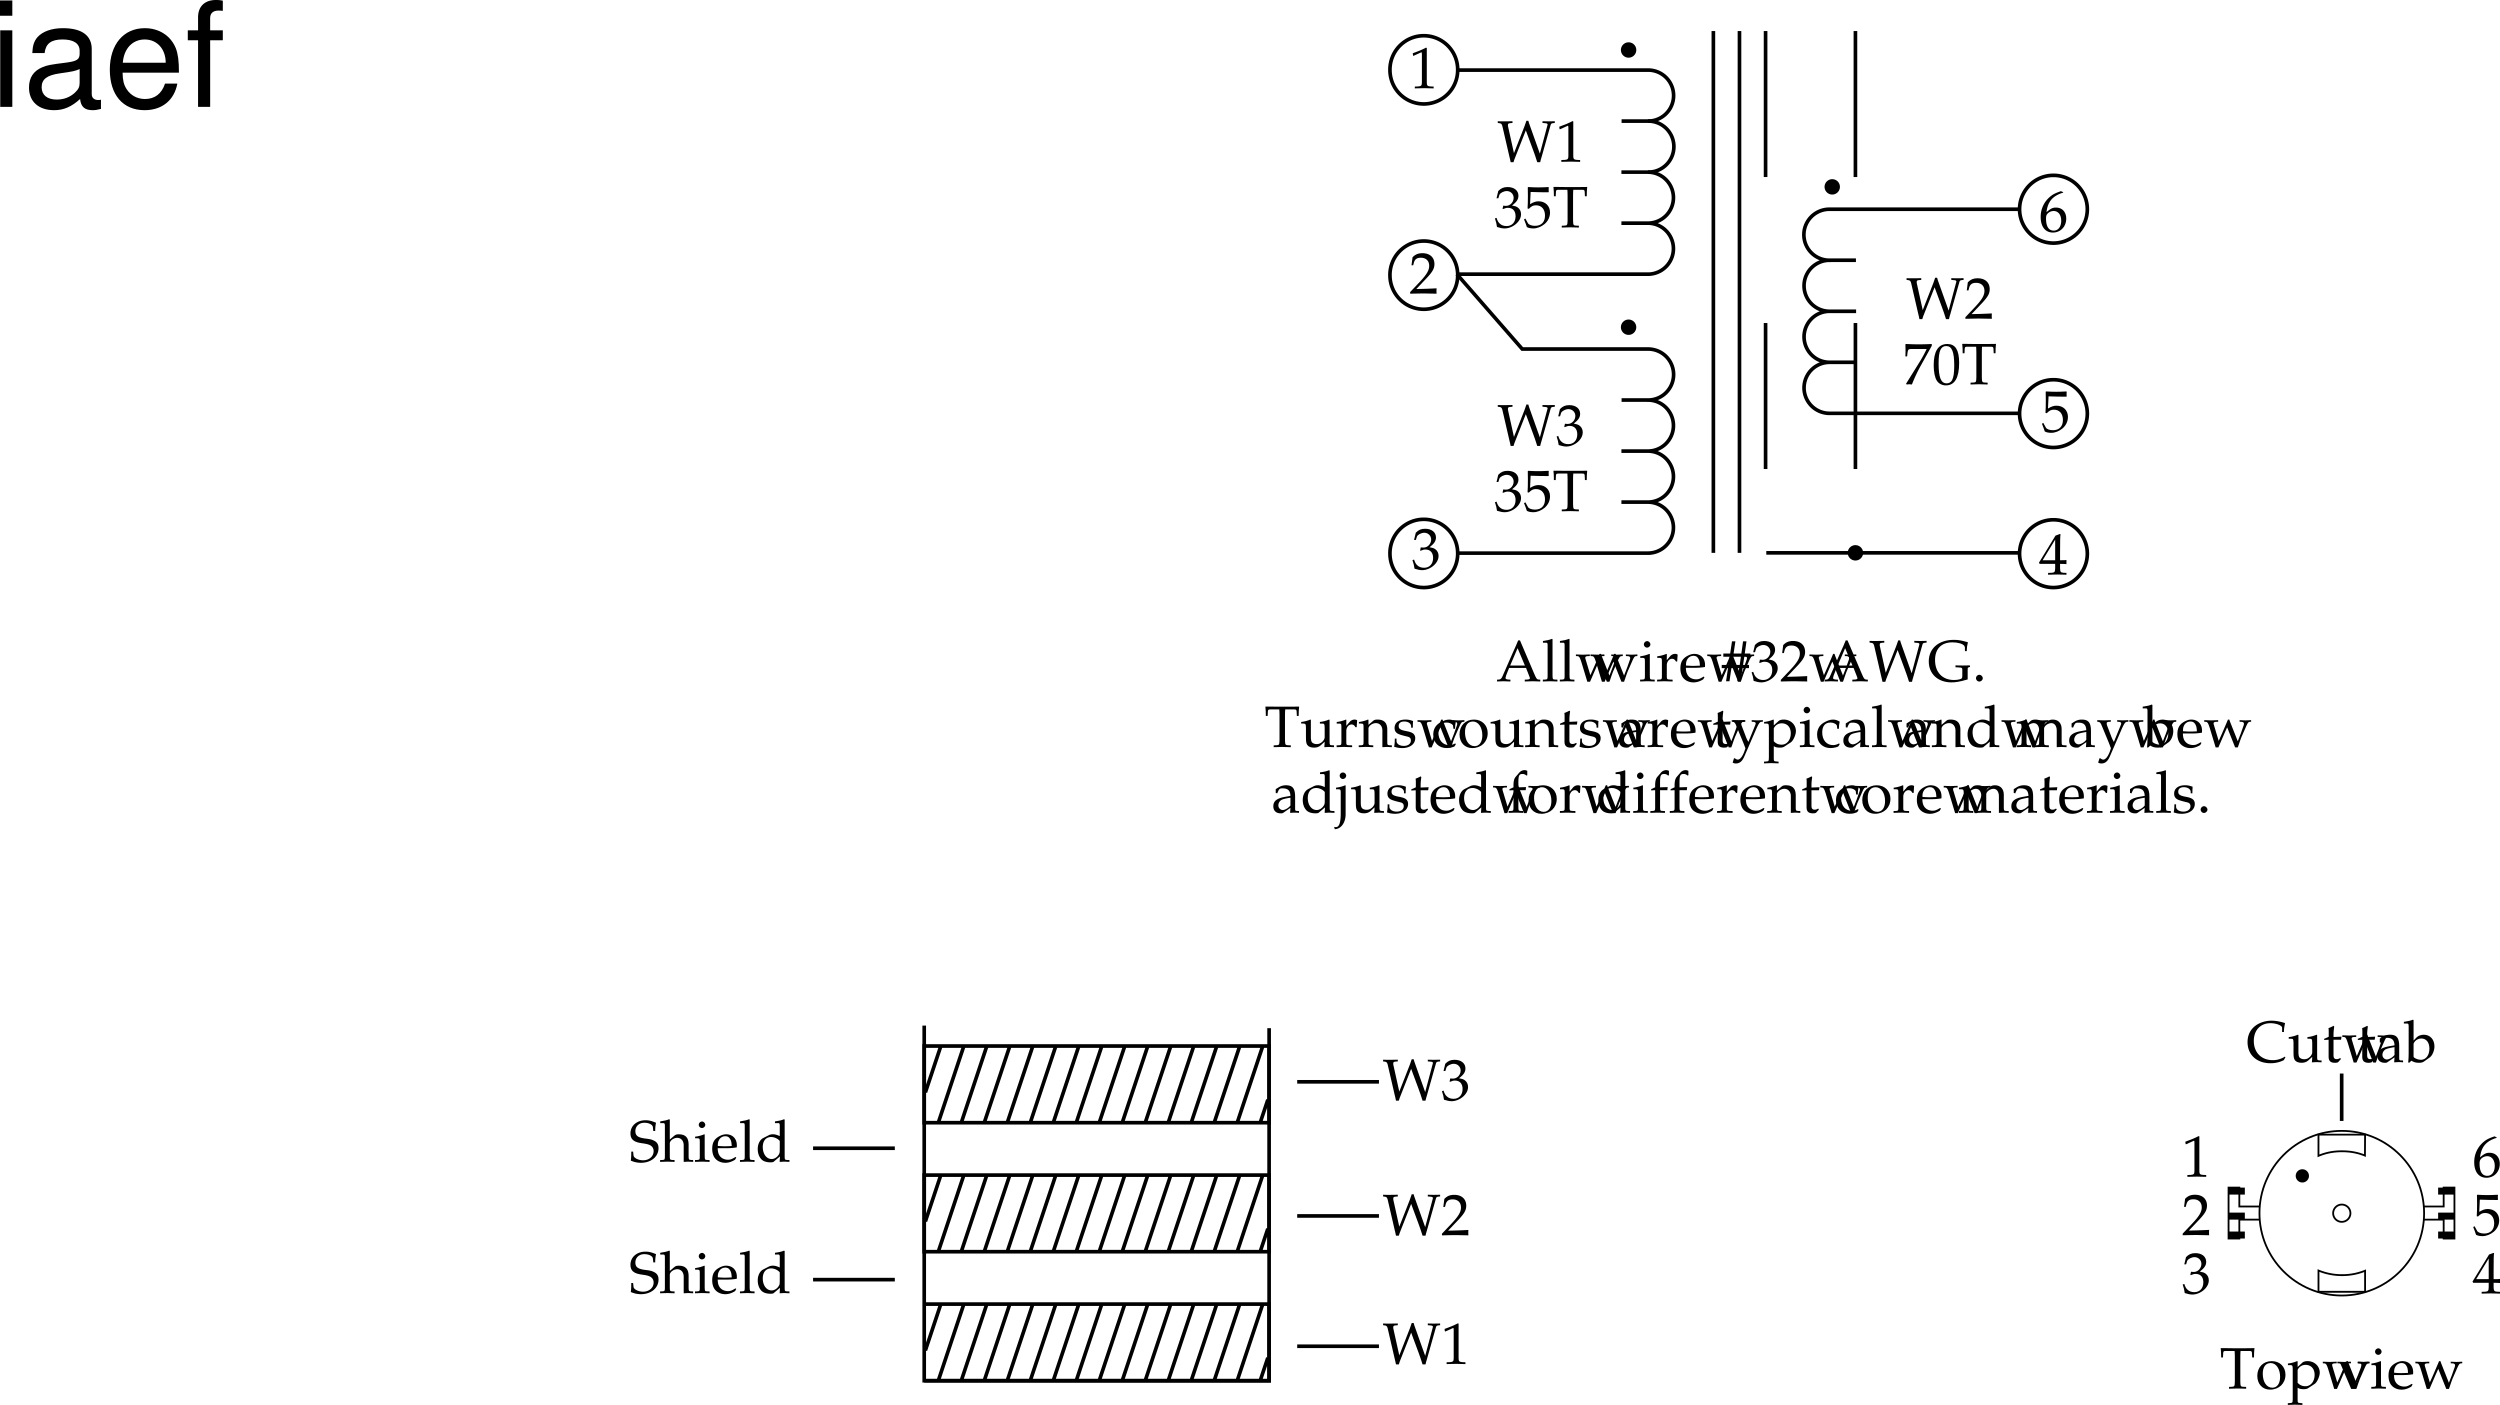 <svg xmlns="http://www.w3.org/2000/svg" xmlns:xlink="http://www.w3.org/1999/xlink" width="342.487" height="192.467"><defs><path id="a" d="M3.266-5.594h-.25c-.141.313-.266.625-.313.75-.14.297-.297.672-.437.969L.844-.625c-.094.219-.25.375-.422.39l-.297.016v.25C.656.016.844 0 .985 0c.14 0 .39.016.968.031v-.25l-.297-.015c-.265-.032-.375-.078-.375-.22 0-.108.11-.437.282-.843l.218-.531h2.313l.36.922c.14.36.171.422.171.5 0 .094-.125.156-.328.172l-.375.015v.25C4.578.016 4.859 0 5.032 0c.171 0 .39.016 1.015.031v-.25L5.78-.234c-.218-.032-.297-.172-.578-.829ZM1.922-2.156l1.016-2.375 1 2.375zm0 0"/><path id="b" d="M.172-.219v.25C.734.016.953 0 1.172 0c.203 0 .437.016 1 .031v-.25l-.375-.015c-.281-.032-.281-.047-.297-.579V-5.75l-.063-.063c-.359.141-.625.204-1.25.297v.235h.438c.156 0 .203.078.203.328v4.14c0 .516-.015.547-.297.579zm0 0"/><path id="c" d="M3.297-3.75C2.64-2.203 2.547-1.969 2.03-.828l-.67-2.219a.81.81 0 0 1-.03-.187c0-.125.109-.188.296-.204l.328-.015v-.219c-.547.016-.766.031-.953.031-.188 0-.406-.015-.953-.03v.218l.219.015c.234.016.328.188.53.813L1.61.063h.375l.797-1.844c.063-.157.078-.172.406-.907L4.282.063h.36c.078-.218.14-.374.187-.53.156-.47.344-.97.375-1.016l.547-1.25c.234-.532.328-.672.5-.704l.219-.015v-.219c-.453.016-.64.031-.782.031-.156 0-.343-.015-.796-.03v.218l.28.015c.204.016.313.11.313.25a.725.725 0 0 1-.062.297l-.39 1.11c-.079.187-.141.36-.391 1l-.923-2.33c-.11-.282-.172-.422-.235-.641Zm0 0"/><path id="d" d="m1.5-3.719-.063-.031c-.39.172-.843.281-1.25.328v.219h.297c.329.015.344.047.344.594v1.796c0 .516-.015.547-.297.579l-.36.015v.25C.735.016.954 0 1.172 0c.204 0 .438.016 1 .031v-.25l-.374-.015c-.281-.032-.281-.047-.297-.579ZM1.14-5.5a.464.464 0 0 0-.452.453c0 .234.203.438.437.438.234 0 .453-.204.453-.438 0-.219-.219-.453-.437-.453zm0 0"/><path id="e" d="M.172-.219v.25C.703.016.922 0 1.156 0c.188 0 .485.016 1.14.031v-.25l-.421-.015C1.515-.266 1.5-.266 1.5-.813v-1.375c0-.5.328-.89.719-.89.234 0 .406.125.531.375h.172l.062-.953a.666.666 0 0 0-.375-.094.894.894 0 0 0-.656.328L1.5-2.89v-.828l-.063-.031c-.39.172-.843.281-1.25.328v.219h.297c.329.015.344.047.344.594v1.796c0 .516-.015.547-.297.579zm0 0"/><path id="f" d="M3.5-.563 3.39-.64c-.5.297-.687.375-1.03.375-.532 0-.954-.234-1.188-.625-.14-.25-.203-.484-.219-.953h1.172c.578 0 .938-.031 1.438-.11.015-.109.015-.187.015-.28 0-.922-.594-1.516-1.484-1.516-.297 0-.64.11-.969.297-.656.375-.922.875-.922 1.703 0 .5.125.938.344 1.234.312.422.844.672 1.453.672.297 0 .594-.062.922-.203.203-.094.375-.187.422-.234zM2.875-2.14c-.406.016-.61.032-.906.032-.375 0-.563-.016-1-.047 0-.375.031-.563.14-.766a.962.962 0 0 1 .875-.562c.282 0 .485.093.625.312.188.266.235.5.266 1.031zm0 0"/><path id="g" d="M3.766-2.234h-.813l.172-1.125h.828v-.438h-.765l.234-1.672h-.469L2.72-3.797H1.656l.25-1.672h-.468l-.25 1.672H.25v.438h.875L.953-2.234H.031v.437h.86L.625 0h.469l.265-1.797h1.063L2.172 0h.469l.25-1.797h.875zM2.656-3.36 2.5-2.234H1.422l.172-1.125zm0 0"/><path id="h" d="M.344-3.984h.25l.14-.454c.094-.265.594-.53 1.016-.53.516 0 .938.405.938.921 0 .594-.47 1.11-1.047 1.11-.047 0-.141-.016-.25-.016-.016 0-.063 0-.125-.016l-.094.422.062.047c.297-.125.454-.172.672-.172.657 0 1.047.422 1.047 1.156 0 .813-.484 1.344-1.234 1.344-.375 0-.703-.11-.938-.344-.203-.187-.297-.359-.437-.78l-.219.077c.156.485.234.766.281 1.172.422.14.766.203 1.063.203.64 0 1.375-.36 1.812-.89.281-.329.422-.688.422-1.063 0-.39-.172-.719-.453-.922-.203-.14-.39-.203-.781-.265.64-.5.875-.86.875-1.344 0-.719-.594-1.188-1.485-1.188-.546 0-.906.157-1.28.547zm0 0"/><path id="i" d="M.125-.188v.22C1.109.015 1.563 0 1.906 0c.344 0 .828.016 1.844.031-.016-.172-.016-.25-.016-.375 0-.11 0-.187.016-.36a71.7 71.7 0 0 1-2.781.095l1.469-1.547c.765-.828 1.015-1.266 1.015-1.875 0-.907-.625-1.485-1.64-1.485-.579 0-.97.157-1.36.563L.313-3.86h.234l.094-.375c.14-.47.421-.657.953-.657.703 0 1.14.422 1.14 1.11 0 .61-.343 1.187-1.25 2.156zm0 0"/><path id="j" d="M5.875.078c.031-.125.047-.234.063-.281 0-.031.062-.234.156-.531l1.218-4.313c.047-.14.125-.203.297-.219l.266-.03v-.235l-.844.015h-.078c-.078 0-.094 0-.766-.015v.234l.329.031c.28.016.359.063.375.188 0 .016 0 .047-.016.062L5.828-1.094 4.516-4.78c-.172-.485-.204-.547-.266-.813h-.266c-.156.485-.28.828-.718 1.922L2.28-1.156 1.484-4.75c-.03-.094-.03-.172-.03-.266 0-.171.077-.234.296-.25l.328-.03v-.235l-1 .015H.531C.453-5.53.281-5.53.062-5.53v.234l.22.031c.234.016.327.11.406.391L1.64-.75c.046.172.078.36.109.453.016.063.031.203.078.375h.39c.079-.266.141-.453.298-.828l1.39-3.531 1 2.703c.266.719.282.781.563 1.656zm0 0"/><path id="k" d="M5.125-4.125h.25c0-.422.047-.781.156-1.219-.89-.25-1.297-.328-1.922-.328C1.531-5.672.172-4.5.172-2.719.172-1 1.422.156 3.297.156 3.859.156 4.422.063 5.5-.25v-1.344c0-.25.016-.265.094-.297l.234-.078-.031-.203c-.484.016-.719.016-.984.016-.282 0-.5 0-.985-.016v.25l.672.047c.203.016.266.094.266.281v.813c0 .187-.016.281-.047.344-.094.156-.563.265-1.094.265-1.594 0-2.594-1.062-2.594-2.734 0-1.531.86-2.422 2.375-2.422.406 0 .75.047 1.063.14.453.141.656.329.656.641zm0 0"/><path id="l" d="M.984-.89c-.234 0-.453.234-.453.468 0 .25.219.469.453.469.25 0 .485-.219.485-.469 0-.234-.235-.469-.485-.469zm0 0"/><path id="m" d="M1.281-.219v.25C1.75.016 2.031 0 2.453 0c.406 0 .703.016 1.172.031v-.25l-.39-.015c-.36-.016-.391-.078-.407-.72v-3.39c0-.406.016-.562.031-.797h1.25c.235 0 .297.063.313.266l.031.625h.25c0-.516.016-.828.063-1.281l-1.063.015H1.766c-.094 0-.516 0-1.079-.015H.141c.047.453.062.765.062 1.281h.25l.031-.625c.016-.203.079-.266.313-.266h1.25c.015.25.031.422.031.797v3.39c-.015.641-.047.704-.422.72Zm0 0"/><path id="n" d="m4.031-3.719-.078-.031c-.39.172-.828.281-1.25.328v.219H3c.328.015.344.047.36.594v1.296c0 .172-.126.407-.297.579-.235.234-.485.343-.797.343-.282 0-.5-.093-.641-.234-.11-.14-.156-.39-.156-.734v-2.36L1.39-3.75c-.39.172-.828.281-1.25.328v.219h.296c.329.015.344.047.36.594v1.343c0 .547.047.797.187 1 .172.235.485.36.938.36.36 0 .672-.11.89-.313l.547-.5c0 .25-.015.39-.046.75C3.733.016 3.859 0 3.984 0s.266.016.657.031v-.25l-.329-.015c-.265-.032-.28-.063-.28-.579Zm0 0"/><path id="o" d="M3.281.031c.36-.015.5-.031.625-.031s.266.016.672.031v-.25L4.25-.234c-.281-.032-.297-.063-.297-.579v-1.546c0-.938-.437-1.391-1.344-1.391-.296 0-.453.047-.625.203l-.609.516v-.688l-.078-.031a4.38 4.38 0 0 1-1.234.328v.219h.296c.329.015.344.047.344.594v1.796c0 .516-.015.547-.297.579l-.36.015v.25C.563.016.782 0 1.047 0c.25 0 .47.016.985.031v-.25l-.36-.015c-.28-.032-.296-.063-.296-.579v-1.703c0-.359.531-.75 1.016-.75.53 0 .89.407.89 1.016zm0 0"/><path id="p" d="M.328-1.14c0 .546-.031.78-.094 1.109.422.14.735.187 1.11.187 1.047 0 1.781-.547 1.781-1.343a.8.8 0 0 0-.219-.594c-.203-.188-.469-.297-1.172-.422C1.078-2.343.86-2.5.86-2.86c0-.407.266-.625.766-.625.547 0 .938.28.938.656v.187h.234c0-.468.015-.656.031-.906-.422-.156-.703-.203-1.031-.203-.938 0-1.5.438-1.5 1.156 0 .39.172.656.547.828.219.094.64.22 1.187.344.36.078.5.234.5.547 0 .438-.39.734-.969.734-.578 0-1-.28-1-.671v-.329zm0 0"/><path id="q" d="M3.188-2.484c0-.375.046-.704.109-.985-.313-.187-.594-.281-.922-.281-.39 0-.828.156-1.313.453-.562.36-.859.906-.859 1.61C.203-.595.953.155 2.047.155c.406 0 1.015-.14 1.094-.265l.156-.266-.078-.11c-.297.157-.547.235-.828.235C1.5-.25.906-.938.906-2c0-.86.406-1.344 1.125-1.344.36 0 .735.156.875.375l.063.485zm0 0"/><path id="r" d="M2.234-3.75C1.063-3.75.25-2.922.25-1.734.25-.61.953.156 2 .156c1.234 0 2.11-.86 2.11-2.047 0-1.093-.782-1.859-1.876-1.859zm-.14.266c.734 0 1.281.796 1.281 1.89 0 .922-.406 1.485-1.063 1.485C1.532-.11 1-.875 1-2.016c0-.953.39-1.468 1.094-1.468Zm0 0"/><path id="s" d="M.781-3.063V-.75c0 .594.266.844.875.844.188 0 .39-.032.438-.094l.375-.422-.094-.14c-.219.125-.313.156-.484.156-.313 0-.438-.156-.438-.547v-2.11h1.031l.063-.421-1.094.046v-.312c0-.328.031-.672.094-1.125l-.094-.094a3.979 3.979 0 0 1-.687.313c.03.218.03.375.03.625v.562l-.624.281v.157zm0 0"/><path id="t" d="M2.594-.656 2.547.03c.39-.014.515-.03.625-.03.11 0 .156 0 .422.016l.172.015v-.25l-.313-.015c-.203-.016-.219-.047-.219-.47v-1.452c0-1.172-.343-1.594-1.265-1.594-.36 0-.672.094-.969.266l-.422.265v.516l.203.062.11-.25c.171-.375.25-.437.609-.437.75 0 1.063.297 1.094 1.031l-.797.14C.719-1.952.25-1.577.25-.874c0 .61.375.969 1.016.969.156 0 .28-.016.328-.063zm0-.328c-.235.328-.735.625-1.047.625-.328 0-.61-.282-.61-.641a.91.91 0 0 1 .407-.734c.203-.11.64-.22 1.25-.313zm0 0"/><path id="u" d="M2.375-.688a4.572 4.572 0 0 1-.406-.875l-.516-1.343a1.07 1.07 0 0 1-.062-.344c0-.11.078-.172.25-.188l.312-.015v-.219c-.531.016-.75.031-.922.031-.187 0-.406-.015-.937-.03v.218l.14.015c.203.016.297.126.422.391l.875 2.11c.219.53.297.734.438 1.125l-.172.5c-.266.671-.578 1.046-.875 1.046-.125 0-.281-.078-.406-.187h-.11L.22 2.14a.768.768 0 0 0 .422.125c.546 0 .89-.297 1.187-.985l1.625-3.75c.328-.719.469-.937.672-.969l.234-.015v-.219c-.437.016-.625.031-.765.031s-.328-.015-.766-.03v.218l.219.015c.219.016.328.094.328.204a.54.54 0 0 1-.047.203zm0 0"/><path id="v" d="M.063 2.016v.234c.546-.016.78-.031 1-.031.218 0 .453.015 1 .031v-.234l-.36-.032c-.281-.03-.297-.046-.297-.578V-.109c.235.156.485.203.844.203.25 0 .453-.047.578-.125l.906-.594c.329-.203.704-1.031.704-1.547 0-.89-.735-1.578-1.672-1.578-.297 0-.579.078-.704.203l-.656.594v-.766l-.078-.031c-.39.172-.828.281-1.25.328v.219h.297c.328.015.344.047.36.594v4.015c-.016.532-.016.547-.297.578Zm1.343-4.47c0-.108.032-.187.14-.327a1.17 1.17 0 0 1 .954-.453c.75 0 1.234.53 1.234 1.359 0 .906-.53 1.563-1.25 1.563-.437 0-.765-.141-1.078-.47zm0 0"/><path id="w" d="M3.297-3.5c-.453-.203-.672-.25-.953-.25a1.23 1.23 0 0 0-.61.156l-.703.36c-.468.25-.75.828-.75 1.5 0 .64.219 1.171.594 1.5.281.218.656.328 1.188.328.156 0 .343-.032.374-.063l.891-.75-.047.75C3.641.016 3.797 0 3.906 0c.063 0 .188 0 .344.016.047 0 .203 0 .375.015v-.25l-.36-.015c-.28-.032-.296-.047-.296-.579V-5.75l-.078-.063c-.344.141-.61.204-1.25.297v.235h.453c.14 0 .203.078.203.328zm0 1.734c0 .516-.016.594-.125.782-.219.375-.61.625-.985.625C1.485-.36.97-1.047.97-2c0-.86.437-1.375 1.156-1.375.313 0 .625.11.906.297.156.11.266.219.266.281zm0 0"/><path id="x" d="M.125-.219v.25C.688.016.906 0 1.141 0c.25 0 .468.016.953.031v-.25l-.328-.015c-.282-.032-.297-.063-.297-.579v-1.703c0-.359.515-.75 1-.75.437 0 .734.407.734 1.016v1.438c0 .515-.031.546-.297.578l-.375.015v.25c.563-.015.797-.031 1-.031.219 0 .438.016 1 .031v-.25l-.36-.015c-.28-.032-.296-.047-.296-.579v-1.703c0-.359.531-.75 1-.75.438 0 .734.407.734 1.016V.031C5.97.016 6.11 0 6.234 0s.282.016.72.031v-.25l-.376-.015c-.281-.032-.297-.047-.297-.579v-1.656c0-.781-.468-1.281-1.203-1.281-.281 0-.516.063-.656.203l-.61.531c-.25-.53-.578-.734-1.124-.734-.297 0-.532.063-.672.203l-.547.5v-.672L1.39-3.75c-.39.172-.828.281-1.25.328v.219h.296c.329.015.344.047.36.594v1.796C.78-.296.78-.265.5-.234Zm0 0"/><path id="y" d="m1.203-5.75-.078-.063c-.344.141-.61.204-1.25.297v.235h.453c.14 0 .203.078.203.328v3.734C.531-.734.516-.5.47.047l.125.047.312-.281c.328.203.61.28 1.031.28.313 0 .516-.046.688-.171l.813-.578c.343-.25.624-.922.624-1.5 0-.938-.593-1.594-1.453-1.594-.375 0-.765.14-.968.344l-.438.453zm0 3.281c0-.11.078-.25.203-.39.219-.235.532-.375.86-.375.671 0 1.109.53 1.109 1.39 0 .907-.484 1.532-1.172 1.532-.406 0-1-.25-1-.438zm0 0"/><path id="z" d="m1.266-3.719-.063-.031c-.39.172-.828.281-1.25.328v.219H.25c.328.015.344.047.344.594V.062c0 1.329-.203 1.922-.672 1.922a1.24 1.24 0 0 1-.234-.03l.093.312c.875-.032 1.5-.907 1.485-2.11zM.89-5.5a.447.447 0 0 0-.438.438c0 .234.203.453.438.453a.475.475 0 0 0 .453-.454c0-.234-.219-.437-.453-.437Zm0 0"/><path id="A" d="M2.734-5.734c-.171-.063-.265-.094-.375-.094a.984.984 0 0 0-.718.344l-.454.53c-.234.25-.328.579-.343 1.141v.344l-.547.25v.172l.547-.031v2.265c0 .516-.016.547-.297.579l-.36.015v.25C.75.016.97 0 1.188 0c.204 0 .438.016 1 .031v-.25l-.374-.015c-.282-.032-.282-.047-.297-.579v-2.265h1l.046-.422-1.046.031v-.687c0-.922.109-1.14.562-1.14.219 0 .36.062.547.218l.11-.047Zm0 0"/><path id="L" d="M.531-4.438H.61l1.032-.468h.03c.048 0 .063.062.063.265v3.875c0 .407-.093.5-.515.532L.766-.22v.25C1.469.016 1.906 0 2.094 0c.094 0 .281 0 .547.016.109 0 .328 0 .703.015v-.25l-.422-.015C2.5-.266 2.406-.36 2.406-.766v-4.75l-.11-.03c-.53.28-1.077.5-1.812.765zm0 0"/><path id="M" d="M1.047-2.64c.172-1.454.844-2.235 2.281-2.672v-.063l-.297-.14c-.765.265-1.094.421-1.5.765A3.562 3.562 0 0 0 .25-1.969C.25-.64.89.156 1.922.156 2.969.156 3.75-.656 3.75-1.75c0-.922-.563-1.516-1.406-1.516-.406 0-.64.094-1.11.47zm.984-.157c.625 0 1.031.531 1.031 1.328 0 .828-.406 1.36-1.03 1.36C1.343-.11.983-.688.983-1.766c0-.28.032-.421.125-.562.172-.266.547-.469.922-.469zm0 0"/><path id="N" d="M1.016-4.844c1.015.032 1.453.047 2.437.047l.047-.047c-.016-.14-.016-.203-.016-.312 0-.11 0-.172.016-.313l-.047-.047c-.578.032-.937.047-1.39.047-.454 0-.813-.015-1.391-.047l-.047.047c.016.485.016.86.016 1.11 0 .703-.016 1.453-.047 1.78l.172.048c.375-.375.593-.485.984-.485.766 0 1.234.547 1.234 1.407 0 .89-.5 1.406-1.375 1.406-.437 0-.828-.14-.953-.344l-.36-.656-.187.11C.281-.642.391-.392.5-.032c.219.125.531.187.89.187.532 0 1.094-.234 1.548-.61.484-.421.734-.984.734-1.577 0-.89-.64-1.531-1.563-1.531-.375 0-.671.093-1.171.39zm0 0"/><path id="O" d="M2.234-1.453v.61c-.015.484-.078.577-.468.609l-.5.015v.25C1.984.016 2.296 0 2.516 0c.25 0 .562.016 1.265.031v-.25l-.39-.015c-.407-.032-.47-.125-.485-.61v-.61c.485 0 .64.016.875.032v-.562c-.25.03-.406.03-.656.03h-.219v-1.124c0-1.485.016-2.219.063-2.438l-.094-.03-.594.218L.016-1.625l.093.172zm0-.5H.516l1.718-2.828zm0 0"/><path id="P" d="m.453-.078.063.11C.75.015.828 0 .89 0s.14.016.359.031a21.41 21.41 0 0 1 1.266-2.672l1.453-2.625v-.25a36.23 36.23 0 0 1-1.781.047c-.61 0-1-.015-1.75-.047l-.079.047c.016.5.016.719.016.844 0 .11 0 .328-.016.813h.235l.047-.454c.078-.5.125-.546.5-.562h2.125a16.46 16.46 0 0 1-.86 1.61zm0 0"/><path id="Q" d="M2.11-5.516C.86-5.516.233-4.53.233-2.594c0 .938.172 1.75.454 2.14.265.392.718.61 1.218.61C3.11.156 3.72-.875 3.72-2.938c0-1.75-.516-2.578-1.61-2.578zm-.157.282c.781 0 1.094.78 1.094 2.703 0 .984-.094 1.578-.297 1.969-.172.296-.406.437-.734.437-.797 0-1.11-.797-1.11-2.75 0-1.703.297-2.36 1.047-2.36zm0 0"/><path id="R" d="M5.36-.672 5.28-.75a2.987 2.987 0 0 1-1.656.484c-1.563 0-2.594-1.046-2.594-2.625 0-1.484.907-2.437 2.282-2.437.796 0 1.593.312 1.593.625v.578h.25c0-.406.047-.688.157-1.219-.688-.218-1.266-.328-1.844-.328a3.84 3.84 0 0 0-1.906.484C.655-4.655.171-3.813.171-2.733.172-1 1.438.156 3.312.156a3.98 3.98 0 0 0 1.829-.422zm0 0"/><path id="S" d="M4.313-3.453v-.219c-.422.016-.594.031-.75.031-.157 0-.329-.015-.75-.03v.218l.328.015c.125.016.187.079.187.22 0 .124-.047.327-.156.577l-.328.844c-.094.234-.203.453-.5 1.125L1.39-2.969a.911.911 0 0 1-.079-.312c0-.094.079-.14.204-.156l.39-.016v-.219c-.515.016-.75.031-.937.031-.188 0-.406-.015-.922-.03v.218l.266.015c.124.016.171.063.25.266L1.938.063h.406c.156-.422.265-.72.328-.875l.937-2.079c.188-.375.297-.53.454-.546zm0 0"/><path id="B" d="M5.875.078c.031-.125.047-.234.063-.281 0-.031.062-.234.156-.531l1.218-4.313c.047-.14.125-.203.297-.219l.266-.03v-.235l-.844.015h-.078c-.078 0-.094 0-.766-.015v.234l.329.031c.28.016.359.063.375.188 0 .016 0 .047-.016.062L5.828-1.094 4.516-4.78c-.172-.485-.204-.547-.266-.813h-.266c-.156.485-.28.828-.718 1.922L2.28-1.156 1.484-4.75c-.03-.094-.03-.172-.03-.266 0-.171.077-.234.296-.25l.328-.03v-.235l-1 .015H.531C.453-5.53.281-5.53.062-5.53v.234l.22.031c.234.016.327.11.406.391L1.64-.75c.046.172.078.36.109.453.016.063.031.203.078.375h.39c.079-.266.141-.453.298-.828l1.39-3.531 1 2.703c.266.719.282.781.563 1.656zm0 0"/><path id="C" d="M.344-3.984h.25l.14-.454c.094-.265.594-.53 1.016-.53.516 0 .938.405.938.921 0 .594-.47 1.11-1.047 1.11-.047 0-.141-.016-.25-.016-.016 0-.063 0-.125-.016l-.094.422.062.047c.297-.125.454-.172.672-.172.657 0 1.047.422 1.047 1.156 0 .813-.484 1.344-1.234 1.344-.375 0-.703-.11-.938-.344-.203-.187-.297-.359-.437-.78l-.219.077c.156.485.234.766.281 1.172.422.14.766.203 1.063.203.64 0 1.375-.36 1.812-.89.281-.329.422-.688.422-1.063 0-.39-.172-.719-.453-.922-.203-.14-.39-.203-.781-.265.64-.5.875-.86.875-1.344 0-.719-.594-1.188-1.485-1.188-.546 0-.906.157-1.28.547zm0 0"/><path id="D" d="M.125-.188v.22C1.109.015 1.563 0 1.906 0c.344 0 .828.016 1.844.031-.016-.172-.016-.25-.016-.375 0-.11 0-.187.016-.36a71.7 71.7 0 0 1-2.781.095l1.469-1.547c.765-.828 1.015-1.266 1.015-1.875 0-.907-.625-1.485-1.64-1.485-.579 0-.97.157-1.36.563L.313-3.86h.234l.094-.375c.14-.47.421-.657.953-.657.703 0 1.14.422 1.14 1.11 0 .61-.343 1.187-1.25 2.156zm0 0"/><path id="E" d="M.531-4.438H.61l1.032-.468h.03c.048 0 .063.062.063.265v3.875c0 .407-.093.5-.515.532L.766-.22v.25C1.469.016 1.906 0 2.094 0c.094 0 .281 0 .547.016.109 0 .328 0 .703.015v-.25l-.422-.015C2.5-.266 2.406-.36 2.406-.766v-4.75l-.11-.03c-.53.28-1.077.5-1.812.765zm0 0"/><path id="F" d="M3.578-4.203c0-.438.031-.719.11-1.125-.641-.266-.985-.344-1.438-.344-1.188 0-2.063.75-2.063 1.797 0 .406.11.688.344.906.266.235.64.375 1.406.469.61.094.891.188 1.11.36a.878.878 0 0 1 .312.703c0 .718-.609 1.25-1.453 1.25C1.281-.188.656-.5.61-.829l-.062-.547h-.25C.297-.75.28-.5.234-.141c.47.203.922.297 1.391.297 1.39 0 2.406-.844 2.406-2 0-.547-.218-.875-.75-1.093-.234-.11-.453-.157-1.094-.235C1.204-3.297.86-3.562.86-4.187c0-.672.516-1.141 1.22-1.141.312 0 .608.062.812.172.265.14.359.265.375.5l.046.453Zm0 0"/><path id="G" d="M.047-.219v.25C.562.016.78 0 1.047 0c.25 0 .469.016.984.031v-.25l-.36-.015c-.28-.032-.296-.063-.296-.579v-1.703c0-.359.531-.75 1.016-.75.53 0 .89.407.89 1.016V.031c.36-.015.5-.031.625-.031s.266.016.672.031v-.25L4.25-.234c-.281-.032-.297-.063-.297-.579v-1.546c0-.938-.437-1.391-1.344-1.391-.296 0-.453.047-.625.203l-.609.516V-5.75l-.078-.063c-.344.141-.61.204-1.234.297v.235H.5c.14 0 .203.078.203.328v4.14c0 .516-.015.547-.297.579zm0 0"/><path id="H" d="m1.5-3.719-.063-.031c-.39.172-.843.281-1.25.328v.219h.297c.329.015.344.047.344.594v1.796c0 .516-.015.547-.297.579l-.36.015v.25C.735.016.954 0 1.172 0c.204 0 .438.016 1 .031v-.25l-.374-.015c-.281-.032-.281-.047-.297-.579ZM1.14-5.5a.464.464 0 0 0-.452.453c0 .234.203.438.437.438.234 0 .453-.204.453-.438 0-.219-.219-.453-.437-.453zm0 0"/><path id="I" d="M3.5-.563 3.39-.64c-.5.297-.687.375-1.03.375-.532 0-.954-.234-1.188-.625-.14-.25-.203-.484-.219-.953h1.172c.578 0 .938-.031 1.438-.11.015-.109.015-.187.015-.28 0-.922-.594-1.516-1.484-1.516-.297 0-.64.11-.969.297-.656.375-.922.875-.922 1.703 0 .5.125.938.344 1.234.312.422.844.672 1.453.672.297 0 .594-.062.922-.203.203-.094.375-.187.422-.234zM2.875-2.14c-.406.016-.61.032-.906.032-.375 0-.563-.016-1-.047 0-.375.031-.563.14-.766a.962.962 0 0 1 .875-.562c.282 0 .485.093.625.312.188.266.235.5.266 1.031zm0 0"/><path id="J" d="M.172-.219v.25C.734.016.953 0 1.172 0c.203 0 .437.016 1 .031v-.25l-.375-.015c-.281-.032-.281-.047-.297-.579V-5.75l-.063-.063c-.359.141-.625.204-1.25.297v.235h.438c.156 0 .203.078.203.328v4.14c0 .516-.015.547-.297.579zm0 0"/><path id="K" d="M3.297-3.5c-.453-.203-.672-.25-.953-.25a1.23 1.23 0 0 0-.61.156l-.703.36c-.468.25-.75.828-.75 1.5 0 .64.219 1.171.594 1.5.281.218.656.328 1.188.328.156 0 .343-.032.374-.063l.891-.75-.047.75C3.641.016 3.797 0 3.906 0c.063 0 .188 0 .344.016.047 0 .203 0 .375.015v-.25l-.36-.015c-.28-.032-.296-.047-.296-.579V-5.75l-.078-.063c-.344.141-.61.204-1.25.297v.235h.453c.14 0 .203.078.203.328zm0 1.734c0 .516-.016.594-.125.782-.219.375-.61.625-.985.625C1.485-.36.97-1.047.97-2c0-.86.437-1.375 1.156-1.375.313 0 .625.11.906.297.156.11.266.219.266.281zm0 0"/><path id="T" d="M3-10.484H1.344V0H3Zm0-4.094H1.312v2.094H3Zm0 0"/><path id="U" d="M10.703-.984c-.187.046-.265.046-.36.046-.577 0-.905-.296-.905-.828v-6.156c0-1.86-1.36-2.86-3.938-2.86-1.547 0-2.766.438-3.484 1.22-.47.546-.672 1.14-.72 2.187h1.688c.141-1.281.891-1.86 2.454-1.86 1.515 0 2.343.547 2.343 1.547v.454c-.015.718-.375.968-1.734 1.156-2.36.297-2.734.375-3.36.64C1.454-4.921.845-4 .845-2.64.844-.734 2.156.453 4.28.453 5.594.453 6.656 0 7.844-1.078 7.954 0 8.484.453 9.562.453c.36 0 .579-.031 1.141-.172zM7.781-3.297c0 .563-.156.89-.656 1.36-.688.625-1.5.937-2.484.937-1.297 0-2.063-.625-2.063-1.688 0-1.093.719-1.656 2.516-1.906 1.781-.25 2.125-.328 2.687-.593zm0 0"/><path id="V" d="M10.266-4.688c0-1.593-.125-2.546-.422-3.328-.688-1.718-2.281-2.765-4.25-2.765-2.907 0-4.797 2.219-4.797 5.687C.797-1.64 2.594.453 5.563.453c2.39 0 4.062-1.36 4.484-3.64H8.359c-.453 1.39-1.406 2.109-2.734 2.109-1.063 0-1.969-.484-2.531-1.36-.39-.609-.531-1.203-.547-2.25ZM2.578-6.046c.14-1.937 1.328-3.187 3-3.187 1.703 0 2.875 1.312 2.875 3.187zm0 0"/><path id="W" d="M5.156-10.484H3.422v-1.641c0-.688.375-1.063 1.156-1.063.14 0 .203 0 .578.032v-1.39a3.975 3.975 0 0 0-.937-.095c-1.532 0-2.453.875-2.453 2.375v1.782H.359v1.359h1.407V0h1.656v-9.125h1.734Zm0 0"/></defs><g transform="translate(5.813 -599.797)"><use xlink:href="#a" width="100%" height="100%" x="199.151" y="693.125"/><use xlink:href="#b" width="100%" height="100%" x="205.375" y="693.125"/><use xlink:href="#b" width="100%" height="100%" x="207.703" y="693.125"/><use xlink:href="#c" width="100%" height="100%" x="210.031" y="693.125"/><use xlink:href="#c" width="100%" height="100%" x="212.031" y="693.125"/><use xlink:href="#d" width="100%" height="100%" x="218.703" y="693.125"/><use xlink:href="#e" width="100%" height="100%" x="221.031" y="693.125"/><use xlink:href="#f" width="100%" height="100%" x="224.191" y="693.125"/><use xlink:href="#c" width="100%" height="100%" x="228.023" y="693.125"/><use xlink:href="#g" width="100%" height="100%" x="230.023" y="693.125"/><use xlink:href="#h" width="100%" height="100%" x="234.023" y="693.125"/><use xlink:href="#i" width="100%" height="100%" x="238.023" y="693.125"/><use xlink:href="#c" width="100%" height="100%" x="242.023" y="693.125"/><use xlink:href="#a" width="100%" height="100%" x="244.023" y="693.125"/><use xlink:href="#j" width="100%" height="100%" x="250.247" y="693.125"/><use xlink:href="#k" width="100%" height="100%" x="258.247" y="693.125"/><use xlink:href="#l" width="100%" height="100%" x="264.351" y="693.125"/></g><g transform="translate(5.813 -599.797)"><use xlink:href="#m" width="100%" height="100%" x="167.396" y="702.125"/><use xlink:href="#n" width="100%" height="100%" x="172.3" y="702.125"/><use xlink:href="#e" width="100%" height="100%" x="177.124" y="702.125"/><use xlink:href="#o" width="100%" height="100%" x="180.284" y="702.125"/><use xlink:href="#p" width="100%" height="100%" x="184.94" y="702.125"/><use xlink:href="#c" width="100%" height="100%" x="188.332" y="702.125"/><use xlink:href="#q" width="100%" height="100%" x="190.332" y="702.125"/><use xlink:href="#r" width="100%" height="100%" x="193.884" y="702.125"/><use xlink:href="#n" width="100%" height="100%" x="198.252" y="702.125"/><use xlink:href="#o" width="100%" height="100%" x="203.076" y="702.125"/><use xlink:href="#s" width="100%" height="100%" x="207.732" y="702.125"/><use xlink:href="#p" width="100%" height="100%" x="210.34" y="702.125"/><use xlink:href="#c" width="100%" height="100%" x="213.732" y="702.125"/><use xlink:href="#t" width="100%" height="100%" x="215.732" y="702.125"/><use xlink:href="#e" width="100%" height="100%" x="219.732" y="702.125"/><use xlink:href="#f" width="100%" height="100%" x="222.892" y="702.125"/><use xlink:href="#c" width="100%" height="100%" x="226.724" y="702.125"/><use xlink:href="#s" width="100%" height="100%" x="228.724" y="702.125"/><use xlink:href="#u" width="100%" height="100%" x="231.332" y="702.125"/><use xlink:href="#v" width="100%" height="100%" x="235.78" y="702.125"/><use xlink:href="#d" width="100%" height="100%" x="240.588" y="702.125"/><use xlink:href="#q" width="100%" height="100%" x="242.916" y="702.125"/><use xlink:href="#t" width="100%" height="100%" x="246.468" y="702.125"/><use xlink:href="#b" width="100%" height="100%" x="250.468" y="702.125"/><use xlink:href="#c" width="100%" height="100%" x="252.796" y="702.125"/><use xlink:href="#t" width="100%" height="100%" x="254.796" y="702.125"/><use xlink:href="#o" width="100%" height="100%" x="258.796" y="702.125"/><use xlink:href="#w" width="100%" height="100%" x="263.452" y="702.125"/><use xlink:href="#c" width="100%" height="100%" x="268.34" y="702.125"/><use xlink:href="#x" width="100%" height="100%" x="270.34" y="702.125"/><use xlink:href="#t" width="100%" height="100%" x="277.404" y="702.125"/><use xlink:href="#u" width="100%" height="100%" x="281.404" y="702.125"/><use xlink:href="#c" width="100%" height="100%" x="285.852" y="702.125"/><use xlink:href="#y" width="100%" height="100%" x="287.852" y="702.125"/><use xlink:href="#f" width="100%" height="100%" x="292.276" y="702.125"/><use xlink:href="#c" width="100%" height="100%" x="296.108" y="702.125"/></g><g transform="translate(5.813 -599.797)"><use xlink:href="#t" width="100%" height="100%" x="168.377" y="711.125"/><use xlink:href="#w" width="100%" height="100%" x="172.377" y="711.125"/><use xlink:href="#z" width="100%" height="100%" x="177.265" y="711.125"/><use xlink:href="#n" width="100%" height="100%" x="179.137" y="711.125"/><use xlink:href="#p" width="100%" height="100%" x="183.961" y="711.125"/><use xlink:href="#s" width="100%" height="100%" x="187.353" y="711.125"/><use xlink:href="#f" width="100%" height="100%" x="189.961" y="711.125"/><use xlink:href="#w" width="100%" height="100%" x="193.793" y="711.125"/><use xlink:href="#c" width="100%" height="100%" x="198.681" y="711.125"/><use xlink:href="#A" width="100%" height="100%" x="200.681" y="711.125"/><use xlink:href="#r" width="100%" height="100%" x="203.345" y="711.125"/><use xlink:href="#e" width="100%" height="100%" x="207.713" y="711.125"/><use xlink:href="#c" width="100%" height="100%" x="210.873" y="711.125"/><use xlink:href="#w" width="100%" height="100%" x="212.873" y="711.125"/><use xlink:href="#d" width="100%" height="100%" x="217.761" y="711.125"/><use xlink:href="#A" width="100%" height="100%" x="220.089" y="711.125"/><use xlink:href="#A" width="100%" height="100%" x="222.753" y="711.125"/><use xlink:href="#f" width="100%" height="100%" x="225.417" y="711.125"/><use xlink:href="#e" width="100%" height="100%" x="229.249" y="711.125"/><use xlink:href="#f" width="100%" height="100%" x="232.409" y="711.125"/><use xlink:href="#o" width="100%" height="100%" x="236.241" y="711.125"/><use xlink:href="#s" width="100%" height="100%" x="240.897" y="711.125"/><use xlink:href="#c" width="100%" height="100%" x="243.505" y="711.125"/><use xlink:href="#q" width="100%" height="100%" x="245.505" y="711.125"/><use xlink:href="#r" width="100%" height="100%" x="249.057" y="711.125"/><use xlink:href="#e" width="100%" height="100%" x="253.425" y="711.125"/><use xlink:href="#f" width="100%" height="100%" x="256.585" y="711.125"/><use xlink:href="#c" width="100%" height="100%" x="260.417" y="711.125"/><use xlink:href="#x" width="100%" height="100%" x="262.417" y="711.125"/><use xlink:href="#t" width="100%" height="100%" x="269.481" y="711.125"/><use xlink:href="#s" width="100%" height="100%" x="273.481" y="711.125"/><use xlink:href="#f" width="100%" height="100%" x="276.089" y="711.125"/><use xlink:href="#e" width="100%" height="100%" x="279.921" y="711.125"/><use xlink:href="#d" width="100%" height="100%" x="283.081" y="711.125"/><use xlink:href="#t" width="100%" height="100%" x="285.409" y="711.125"/><use xlink:href="#b" width="100%" height="100%" x="289.409" y="711.125"/><use xlink:href="#p" width="100%" height="100%" x="291.737" y="711.125"/><use xlink:href="#l" width="100%" height="100%" x="295.129" y="711.125"/></g><path fill="none" stroke="#000" stroke-width=".5" d="M173.863 140.855v48.297h-47.25"/><path fill="none" stroke="#000" stroke-width=".5" d="M126.613 178.652h47.25v10.5h-47.25v-48.649m2.274 38.149-2.117 6.351m5.27-6.351-3.5 10.5m6.648-10.5-3.5 10.5m6.648-10.5-3.5 10.5m6.652-10.5-3.5 10.5m6.649-10.5-3.5 10.5m6.653-10.5-3.5 10.5m6.648-10.5-3.5 10.5m6.648-10.5-3.5 10.5m6.652-10.5-3.5 10.5m6.649-10.5-3.5 10.5m6.648-10.5-3.5 10.5m6.653-10.5-3.5 10.5m6.648-10.5-3.5 10.5m6.652-10.5-3.5 10.5m4.2-3.149-1.051 3.149"/><path fill="none" stroke="#000" stroke-width=".5" d="M173.863 160.98v10.496h-47.25V160.98zm-44.976 0-2.117 6.352m5.27-6.352-3.5 10.496m6.648-10.496-3.5 10.496m6.648-10.496-3.5 10.496m6.652-10.496-3.5 10.496m6.649-10.496-3.5 10.496m6.653-10.496-3.5 10.496m6.648-10.496-3.5 10.496m6.648-10.496-3.5 10.496m6.652-10.496-3.5 10.496m6.649-10.496-3.5 10.496m6.648-10.496-3.5 10.496m6.653-10.496-3.5 10.496m6.648-10.496-3.5 10.496m6.652-10.496-3.5 10.496m4.2-3.148-1.051 3.148m1.226-28.172v10.5h-47.25v-10.5zm-44.976 0-2.117 6.352m5.27-6.352-3.5 10.5m6.648-10.5-3.5 10.5m6.648-10.5-3.5 10.5m6.652-10.5-3.5 10.5m6.649-10.5-3.5 10.5m6.653-10.5-3.5 10.5m6.648-10.5-3.5 10.5m6.648-10.5-3.5 10.5m6.652-10.5-3.5 10.5m6.649-10.5-3.5 10.5m6.648-10.5-3.5 10.5m6.653-10.5-3.5 10.5m6.648-10.5-3.5 10.5m6.652-10.5-3.5 10.5m4.2-3.148-1.051 3.148"/><g transform="translate(5.813 -599.797)"><use xlink:href="#B" width="100%" height="100%" x="183.601" y="750.5"/><use xlink:href="#C" width="100%" height="100%" x="191.601" y="750.5"/></g><g transform="translate(5.813 -599.797)"><use xlink:href="#B" width="100%" height="100%" x="183.601" y="769"/><use xlink:href="#D" width="100%" height="100%" x="191.601" y="769"/></g><g transform="translate(5.813 -599.797)"><use xlink:href="#B" width="100%" height="100%" x="183.601" y="786.638"/><use xlink:href="#E" width="100%" height="100%" x="191.601" y="786.638"/></g><path fill="none" stroke="#000" stroke-width=".5" d="M177.71 148.203h11.2m-11.2 18.375h11.2m-11.2 17.852h11.2m-77.523-9.126h11.199"/><g transform="translate(5.813 -599.797)"><use xlink:href="#F" width="100%" height="100%" x="80.37" y="776.938"/><use xlink:href="#G" width="100%" height="100%" x="84.57" y="776.938"/><use xlink:href="#H" width="100%" height="100%" x="89.226" y="776.938"/><use xlink:href="#I" width="100%" height="100%" x="91.554" y="776.938"/><use xlink:href="#J" width="100%" height="100%" x="95.386" y="776.938"/><use xlink:href="#K" width="100%" height="100%" x="97.713" y="776.938"/></g><path fill="none" stroke="#000" stroke-width=".5" d="M199.59 9.601h26.191a3.494 3.494 0 0 1 0 6.988h-3.633"/><path fill="none" stroke="#000" stroke-width=".5" d="M225.758 16.593a3.495 3.495 0 1 1 0 6.989h-3.633"/><path fill="none" stroke="#000" stroke-width=".5" d="M225.758 23.586a3.494 3.494 0 0 1 3.496 3.492 3.494 3.494 0 0 1-3.496 3.492h-3.633m-22.406 6.992h26.039a3.494 3.494 0 1 0 0-6.988m-30.703-16.332a4.639 4.639 0 0 0 4.64-4.64 4.639 4.639 0 1 0-9.277 0 4.64 4.64 0 0 0 4.637 4.64zm4.535 23.32 8.95 10.254h17.241a3.494 3.494 0 0 1 0 6.988h-3.633m3.61.004a3.498 3.498 0 0 1 3.496 3.496 3.497 3.497 0 0 1-3.496 3.492h-3.633m3.633.004a3.494 3.494 0 0 1 3.496 3.493 3.494 3.494 0 0 1-3.496 3.492h-3.633m-22.406 6.992h26.039a3.494 3.494 0 1 0 0-6.988"/><path d="M223.11 45.878c.581 0 1.05-.472 1.05-1.054a1.052 1.052 0 1 0-1.05 1.055m0-37.977a1.052 1.052 0 0 0 0-2.105 1.052 1.052 0 1 0 0 2.105"/><path fill="none" stroke="#000" stroke-width=".5" d="M234.723 4.253v71.485M238.3 4.253v71.485"/><path fill="none" stroke="#000" stroke-dasharray="20, 20" stroke-width=".5" d="M241.875 4.253v71.485"/><path fill="none" stroke="#000" stroke-width=".5" d="M276.809 28.664h-26.192a3.493 3.493 0 0 0 0 6.988h3.637m-3.614.004a3.493 3.493 0 0 0 0 6.988h3.637m-3.637.004a3.49 3.49 0 0 0-3.492 3.492 3.49 3.49 0 0 0 3.493 3.492h3.636m22.403 6.993h-26.04a3.494 3.494 0 0 1 0-6.988"/><path fill="none" stroke="#000" stroke-dasharray="20, 20" stroke-width=".5" d="M254.184 4.253v71.485"/><path fill="none" stroke="#000" stroke-width=".5" d="M241.973 75.738h34.652"/><path d="M254.184 76.789a1.052 1.052 0 1 0 0-2.106 1.052 1.052 0 0 0-.001 2.105m-3.175-50.136c.582 0 1.05-.473 1.05-1.055s-.468-1.05-1.05-1.05a1.052 1.052 0 1 0 0 2.105"/><path fill="none" stroke="#000" stroke-width=".25" d="M320.813 177.48c6.23 0 11.277-5.047 11.277-11.277 0-6.23-5.047-11.278-11.277-11.278-6.231 0-11.278 5.047-11.278 11.278 0 6.23 5.047 11.277 11.277 11.277zm0 0"/><path fill="none" stroke="#000" stroke-width=".25" d="m323.984 158.308.02-2.87h-6.383l-.004 2.91c1.012-.43 2.043-.63 3.215-.63 1.137 0 2.16.184 3.152.59zm.02 15.778v2.882h-6.383v-2.91a8.446 8.446 0 0 0 3.211.63 8.395 8.395 0 0 0 3.172-.602zm8.012-7.004h2.754v2.59h1.476v-6.977h-1.476v2.59h-2.754"/><path d="M334.012 163.652v-.957h2.234v.957h-2.234m0 3.43v-.961h2.234v.96h-2.234m0 2.59v-.957h2.234v.957h-2.234"/><path fill="none" stroke="#000" stroke-width=".25" d="M309.527 167.082h-2.75v2.59h-1.476v-6.977h1.476v2.59h2.75"/><path d="M307.531 163.652v-.957h-2.23v.957h2.23m0 3.43v-.961h-2.23v.96h2.23m0 2.59v-.957h-2.23v.957h2.23"/><path fill="none" stroke="#000" stroke-width=".25" d="M320.813 167.386c.652 0 1.183-.531 1.183-1.183a1.183 1.183 0 1 0-1.184 1.184zm0 0"/><path d="M315.41 161.996a.907.907 0 1 0-.001-1.814.907.907 0 0 0 .001 1.814"/><use xlink:href="#L" width="100%" height="100%" x="293.08" y="760.987" transform="translate(5.813 -599.797)"/><use xlink:href="#i" width="100%" height="100%" x="293.08" y="768.987" transform="translate(5.813 -599.797)"/><use xlink:href="#h" width="100%" height="100%" x="293.08" y="776.987" transform="translate(5.813 -599.797)"/><use xlink:href="#M" width="100%" height="100%" x="332.893" y="760.987" transform="translate(5.813 -599.797)"/><use xlink:href="#N" width="100%" height="100%" x="332.893" y="768.987" transform="translate(5.813 -599.797)"/><use xlink:href="#O" width="100%" height="100%" x="332.893" y="776.987" transform="translate(5.813 -599.797)"/><g transform="translate(5.813 -599.797)"><use xlink:href="#j" width="100%" height="100%" x="255.312" y="643.438"/><use xlink:href="#i" width="100%" height="100%" x="263.312" y="643.438"/></g><g transform="translate(5.813 -599.797)"><use xlink:href="#P" width="100%" height="100%" x="254.86" y="652.438"/><use xlink:href="#Q" width="100%" height="100%" x="258.86" y="652.438"/><use xlink:href="#m" width="100%" height="100%" x="262.86" y="652.438"/></g><g transform="translate(5.813 -599.797)"><use xlink:href="#j" width="100%" height="100%" x="199.312" y="621.938"/><use xlink:href="#L" width="100%" height="100%" x="207.312" y="621.938"/></g><g transform="translate(5.813 -599.797)"><use xlink:href="#h" width="100%" height="100%" x="198.86" y="630.938"/><use xlink:href="#N" width="100%" height="100%" x="202.86" y="630.938"/><use xlink:href="#m" width="100%" height="100%" x="206.86" y="630.938"/></g><g transform="translate(5.813 -599.797)"><use xlink:href="#j" width="100%" height="100%" x="199.312" y="660.813"/><use xlink:href="#h" width="100%" height="100%" x="207.312" y="660.813"/></g><g transform="translate(5.813 -599.797)"><use xlink:href="#h" width="100%" height="100%" x="198.86" y="669.813"/><use xlink:href="#N" width="100%" height="100%" x="202.86" y="669.813"/><use xlink:href="#m" width="100%" height="100%" x="206.86" y="669.813"/></g><use xlink:href="#L" width="100%" height="100%" x="187.244" y="611.875" transform="translate(5.813 -599.797)"/><g transform="translate(5.813 -599.797)"><use xlink:href="#R" width="100%" height="100%" x="301.918" y="745.299"/><use xlink:href="#n" width="100%" height="100%" x="307.59" y="745.299"/><use xlink:href="#s" width="100%" height="100%" x="312.414" y="745.299"/><use xlink:href="#c" width="100%" height="100%" x="315.022" y="745.299"/><use xlink:href="#s" width="100%" height="100%" x="317.022" y="745.299"/><use xlink:href="#t" width="100%" height="100%" x="319.63" y="745.299"/><use xlink:href="#y" width="100%" height="100%" x="323.63" y="745.299"/></g><path fill="none" stroke="#000" stroke-width=".5" d="M320.797 153.566v-6.5M195.055 42.367a4.639 4.639 0 0 0 4.64-4.64 4.639 4.639 0 1 0-9.277 0 4.64 4.64 0 0 0 4.637 4.64zm0 0"/><use xlink:href="#i" width="100%" height="100%" x="187.244" y="640" transform="translate(5.813 -599.797)"/><path fill="none" stroke="#000" stroke-width=".5" d="M195.055 80.492a4.639 4.639 0 0 0 4.64-4.64 4.639 4.639 0 1 0-9.277 0 4.64 4.64 0 0 0 4.637 4.64zm0 0"/><use xlink:href="#h" width="100%" height="100%" x="187.562" y="677.75" transform="translate(5.813 -599.797)"/><path fill="none" stroke="#000" stroke-width=".5" d="M281.313 80.492a4.641 4.641 0 1 0-.002-9.283 4.641 4.641 0 0 0 .002 9.283zm0 0"/><use xlink:href="#O" width="100%" height="100%" x="273.5" y="678.5" transform="translate(5.813 -599.797)"/><path fill="none" stroke="#000" stroke-width=".5" d="M281.313 61.304a4.641 4.641 0 1 0-.002-9.282 4.641 4.641 0 0 0 .002 9.282zm0 0"/><use xlink:href="#N" width="100%" height="100%" x="273.812" y="658.938" transform="translate(5.813 -599.797)"/><path fill="none" stroke="#000" stroke-width=".5" d="M281.313 33.304a4.641 4.641 0 1 0-.002-9.282 4.641 4.641 0 0 0 .002 9.282zm0 0"/><use xlink:href="#M" width="100%" height="100%" x="273.5" y="631.5" transform="translate(5.813 -599.797)"/><g transform="translate(5.813 -599.797)"><use xlink:href="#m" width="100%" height="100%" x="298.271" y="790.014"/><use xlink:href="#r" width="100%" height="100%" x="303.175" y="790.014"/><use xlink:href="#v" width="100%" height="100%" x="307.543" y="790.014"/><use xlink:href="#c" width="100%" height="100%" x="312.351" y="790.014"/><use xlink:href="#S" width="100%" height="100%" x="314.351" y="790.014"/><use xlink:href="#d" width="100%" height="100%" x="318.871" y="790.014"/><use xlink:href="#f" width="100%" height="100%" x="321.199" y="790.014"/><use xlink:href="#c" width="100%" height="100%" x="325.031" y="790.014"/></g><path fill="none" stroke="#000" stroke-width=".5" d="M111.387 157.304h11.199"/><g transform="translate(5.813 -599.797)"><use xlink:href="#F" width="100%" height="100%" x="80.37" y="758.938"/><use xlink:href="#G" width="100%" height="100%" x="84.57" y="758.938"/><use xlink:href="#H" width="100%" height="100%" x="89.226" y="758.938"/><use xlink:href="#I" width="100%" height="100%" x="91.554" y="758.938"/><use xlink:href="#J" width="100%" height="100%" x="95.386" y="758.938"/><use xlink:href="#K" width="100%" height="100%" x="97.713" y="758.938"/></g><g transform="translate(5.813 -599.797)"><use xlink:href="#T" width="100%" height="100%" x="-7.125" y="614.438"/><use xlink:href="#U" width="100%" height="100%" x="-2.685" y="614.438"/><use xlink:href="#V" width="100%" height="100%" x="8.435" y="614.438"/><use xlink:href="#W" width="100%" height="100%" x="19.555" y="614.438"/></g></svg>
